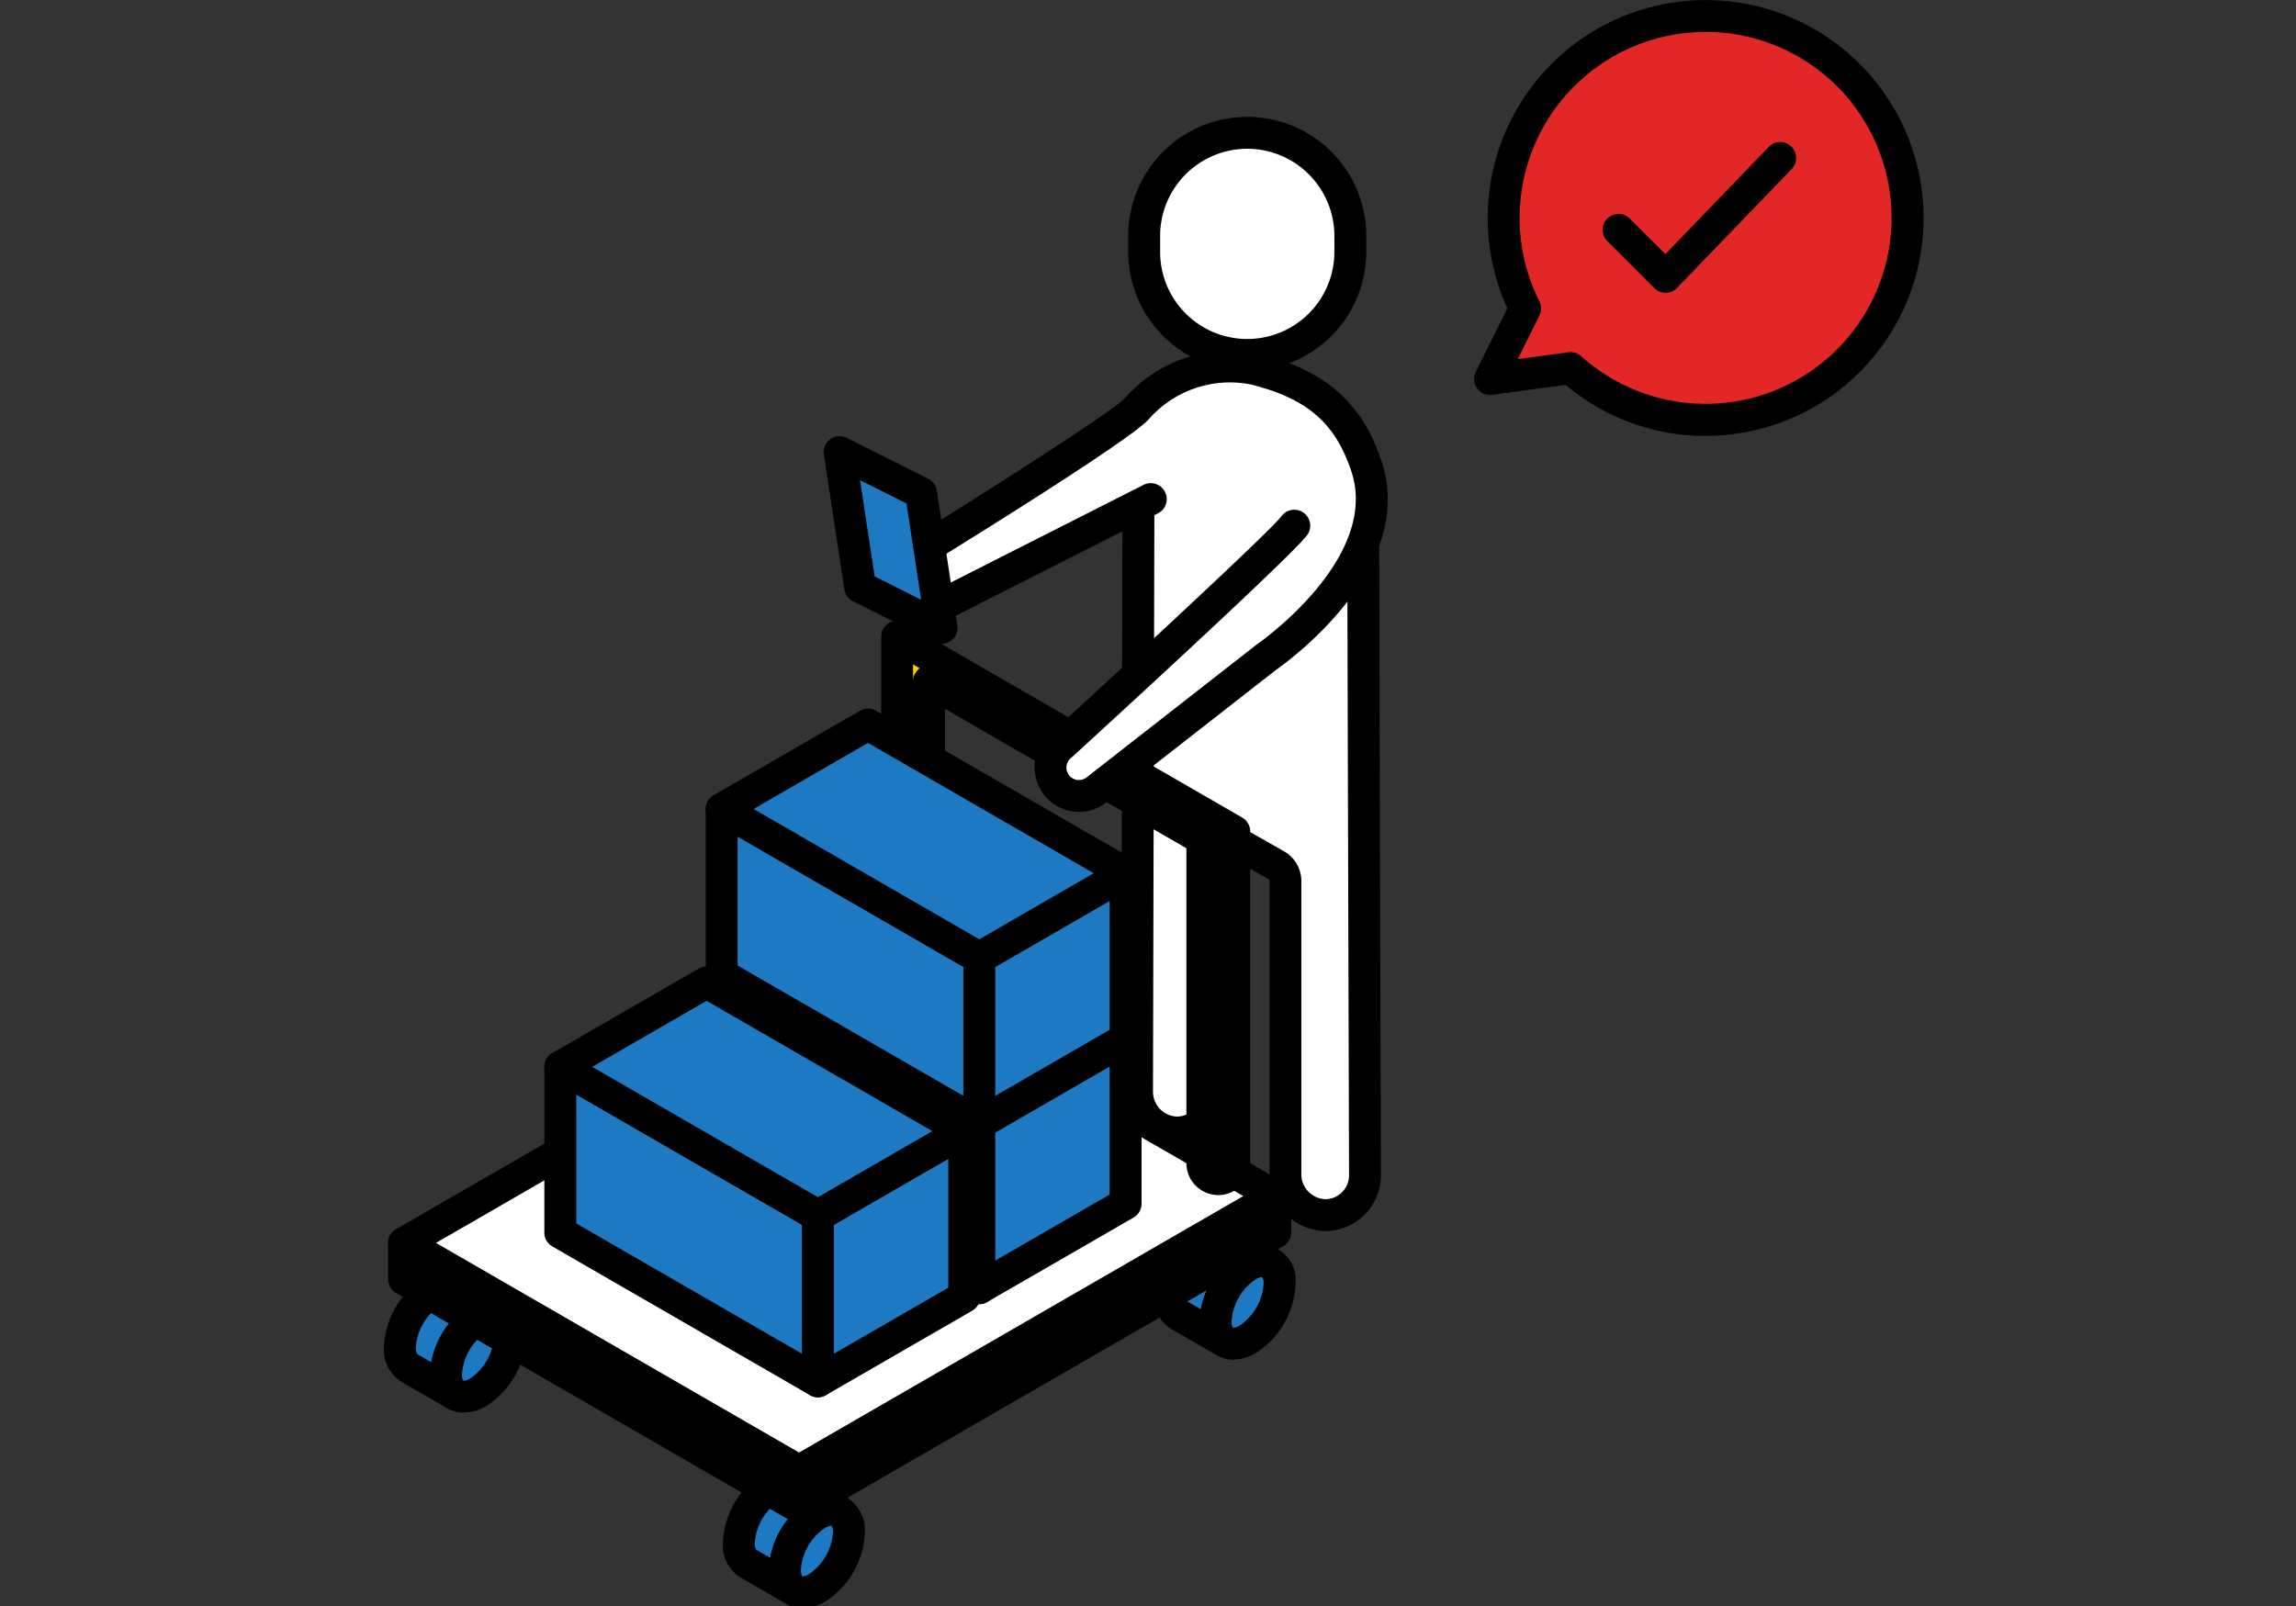 <svg xmlns="http://www.w3.org/2000/svg" xmlns:xlink="http://www.w3.org/1999/xlink" width="293" height="205" viewBox="0 0 293 205">
  <rect x="0" y="0" width="293" height="205" fill="#333333" stroke="none"/>
  <defs>
    <clipPath id="clip-path">
      <rect id="長方形_1839" data-name="長方形 1839" width="293" height="205" transform="translate(813.5 534)" fill="#fff" stroke="#707070" stroke-width="1"/>
    </clipPath>
    <clipPath id="clip-path-2">
      <rect id="長方形_834" data-name="長方形 834" width="196.487" height="205.267" fill="none"/>
    </clipPath>
  </defs>
  <g id="topFeature03" transform="translate(-813.5 -534)" clip-path="url(#clip-path)">
    <g id="グループ_117" data-name="グループ 117" transform="translate(862.5 534)">
      <g id="グループ_116" data-name="グループ 116" clip-path="url(#clip-path-2)">
        <path id="パス_78" data-name="パス 78" d="M170.562,96.034c0-16.769-3.166-21.386-14.762-21.386-13.252,0-13.91,5.092-13.91,5.092l-.2,83.528a5.219,5.219,0,0,0,4.922,5.29,5.079,5.079,0,0,0,5.235-5.077V134.132a2.334,2.334,0,0,1,3.487-2.03l4.11,2.335a2.335,2.335,0,0,1,1.181,2.03v37.342a5.219,5.219,0,0,0,4.922,5.29,5.079,5.079,0,0,0,5.235-5.077s-.216-72.422-.216-77.989" transform="translate(-45.576 -24.012)" fill="#fff"/>
        <path id="パス_79" data-name="パス 79" d="M164.737,180.171c-.074,0-.148,0-.222,0a7.278,7.278,0,0,1-6.9-7.324V135.5a.3.3,0,0,0-.151-.26l-4.111-2.335a.3.3,0,0,0-.446.26v29.348a7.114,7.114,0,0,1-7.332,7.111,7.278,7.278,0,0,1-6.9-7.324l.2-83.661.017-.128c.149-1.146,1.613-6.866,15.928-6.866,14.284,0,16.8,7.552,16.8,23.421,0,5.5.214,77.259.216,77.983a7.114,7.114,0,0,1-7.11,7.12m-11.526-51.381a4.357,4.357,0,0,1,2.158.577l4.111,2.336a4.376,4.376,0,0,1,2.211,3.8v37.343a3.18,3.18,0,0,0,2.947,3.255,2.976,2.976,0,0,0,2.215-.857,3.019,3.019,0,0,0,.925-2.185c0-.718-.216-72.482-.216-77.989,0-16.682-3.022-19.351-12.727-19.351-8.632,0-11.435,2.314-11.876,3.342l-.2,83.248a3.179,3.179,0,0,0,2.947,3.25,3.044,3.044,0,0,0,3.14-3.042V133.166a4.384,4.384,0,0,1,4.369-4.376" transform="translate(-44.611 -23.047)"/>
        <path id="パス_80" data-name="パス 80" d="M156.17,53.343a13.154,13.154,0,0,1-13.153-13.154V38.146a13.153,13.153,0,1,1,26.307,0v2.042A13.154,13.154,0,0,1,156.17,53.343" transform="translate(-46.005 -8.039)" fill="#fff"/>
        <path id="パス_81" data-name="パス 81" d="M155.205,54.413a15.206,15.206,0,0,1-15.188-15.189V37.181a15.188,15.188,0,1,1,30.377,0v2.042a15.206,15.206,0,0,1-15.188,15.189m0-28.351a11.131,11.131,0,0,0-11.118,11.119v2.042a11.118,11.118,0,1,0,22.237,0V37.181a11.131,11.131,0,0,0-11.118-11.119" transform="translate(-45.04 -7.074)"/>
        <path id="パス_82" data-name="パス 82" d="M160.637,235.971a2.867,2.867,0,0,0-2.886.284,9.013,9.013,0,0,0-4.077,7.062,2.863,2.863,0,0,0,1.191,2.637l-5.894-3.4a2.865,2.865,0,0,1-1.191-2.638,9.01,9.01,0,0,1,4.077-7.061,2.864,2.864,0,0,1,2.886-.284Z" transform="translate(-47.537 -74.724)" fill="#1d7ac2"/>
        <path id="パス_83" data-name="パス 83" d="M153.9,247.026a2.037,2.037,0,0,1-1.022-.274l-5.894-3.4a4.853,4.853,0,0,1-2.209-4.4,10.947,10.947,0,0,1,5.095-8.824,4.861,4.861,0,0,1,4.921-.284l5.894,3.4a2.035,2.035,0,0,1-2.027,3.529,1.476,1.476,0,0,0-.859.279,6.987,6.987,0,0,0-3.059,5.3,1.454,1.454,0,0,0,.189.886,2.032,2.032,0,0,1-1.029,3.788m-1.182-13.664a1.783,1.783,0,0,0-.812.287,6.984,6.984,0,0,0-3.06,5.3,1.461,1.461,0,0,0,.189.885l1.772,1.023a11.384,11.384,0,0,1,3.731-6.463l-1.781-1.029a.223.223,0,0,0-.039,0m5.945,3.412h0Zm-.012-.006Z" transform="translate(-46.572 -73.759)"/>
        <path id="パス_84" data-name="パス 84" d="M163.432,237.585a2.864,2.864,0,0,1,1.191,2.637,9.012,9.012,0,0,1-4.077,7.062,2.485,2.485,0,0,1-4.077-2.354,9.013,9.013,0,0,1,4.077-7.062,2.867,2.867,0,0,1,2.886-.284" transform="translate(-50.332 -76.337)" fill="#1d7ac2"/>
        <path id="パス_85" data-name="パス 85" d="M157.752,248.909a4.116,4.116,0,0,1-2.074-.543,4.854,4.854,0,0,1-2.209-4.4,10.947,10.947,0,0,1,5.094-8.824,4.484,4.484,0,0,1,7.129,4.117,10.945,10.945,0,0,1-5.095,8.824,5.728,5.728,0,0,1-2.846.827m3.647-10.527a1.766,1.766,0,0,0-.8.284,6.986,6.986,0,0,0-3.059,5.3,1.464,1.464,0,0,0,.189.886,1.771,1.771,0,0,0,.836-.294,6.983,6.983,0,0,0,3.059-5.3,1.582,1.582,0,0,0-.176-.873.283.283,0,0,0-.047,0" transform="translate(-49.367 -75.373)"/>
        <path id="パス_86" data-name="パス 86" d="M79.613,282.75a2.867,2.867,0,0,0-2.886.284A9.013,9.013,0,0,0,72.65,290.1a2.863,2.863,0,0,0,1.191,2.637l-5.894-3.4a2.865,2.865,0,0,1-1.191-2.638,9.01,9.01,0,0,1,4.077-7.061,2.865,2.865,0,0,1,2.886-.284Z" transform="translate(-21.474 -89.771)" fill="#1d7ac2"/>
        <path id="パス_87" data-name="パス 87" d="M72.88,293.8a2.036,2.036,0,0,1-1.022-.273l-5.894-3.4a4.856,4.856,0,0,1-2.209-4.4,10.948,10.948,0,0,1,5.1-8.824,4.855,4.855,0,0,1,4.92-.284l5.893,3.4h0a2.035,2.035,0,0,1-2.027,3.529,1.492,1.492,0,0,0-.859.279,6.986,6.986,0,0,0-3.059,5.3,1.464,1.464,0,0,0,.188.885A2.032,2.032,0,0,1,72.88,293.8M71.7,280.142a1.771,1.771,0,0,0-.811.287,6.981,6.981,0,0,0-3.061,5.3,1.456,1.456,0,0,0,.189.886l1.771,1.022a11.4,11.4,0,0,1,3.731-6.463l-1.781-1.028a.212.212,0,0,0-.039,0" transform="translate(-20.509 -88.807)"/>
        <path id="パス_88" data-name="パス 88" d="M82.408,284.364A2.865,2.865,0,0,1,83.6,287a9.012,9.012,0,0,1-4.077,7.061,2.485,2.485,0,0,1-4.077-2.354,9.013,9.013,0,0,1,4.077-7.062,2.867,2.867,0,0,1,2.886-.284" transform="translate(-24.269 -91.385)" fill="#1d7ac2"/>
        <path id="パス_89" data-name="パス 89" d="M76.729,295.688a4.114,4.114,0,0,1-2.075-.543,4.851,4.851,0,0,1-2.209-4.4,10.947,10.947,0,0,1,5.095-8.824,4.857,4.857,0,0,1,4.92-.284h0a4.85,4.85,0,0,1,2.209,4.4,10.948,10.948,0,0,1-5.094,8.824,5.731,5.731,0,0,1-2.846.826m3.651-10.526a1.765,1.765,0,0,0-.806.284,6.986,6.986,0,0,0-3.059,5.3,1.464,1.464,0,0,0,.188.885,1.64,1.64,0,0,0,.837-.293,6.985,6.985,0,0,0,3.059-5.3,1.585,1.585,0,0,0-.176-.873.341.341,0,0,0-.043,0" transform="translate(-23.304 -90.421)"/>
        <path id="パス_90" data-name="パス 90" d="M96.881,199.161a2.867,2.867,0,0,0-2.886.284,9.013,9.013,0,0,0-4.077,7.062,2.864,2.864,0,0,0,1.191,2.637l-5.894-3.4a2.865,2.865,0,0,1-1.191-2.638,9.01,9.01,0,0,1,4.077-7.061,2.864,2.864,0,0,1,2.886-.284Z" transform="translate(-27.028 -62.883)" fill="#fdd000"/>
        <path id="パス_91" data-name="パス 91" d="M90.149,210.217a2.033,2.033,0,0,1-1.022-.274l-5.894-3.4a4.85,4.85,0,0,1-2.209-4.4,10.948,10.948,0,0,1,5.095-8.824,4.861,4.861,0,0,1,4.921-.284l5.894,3.4a2.035,2.035,0,0,1-2.027,3.529,1.475,1.475,0,0,0-.859.279,6.987,6.987,0,0,0-3.059,5.3,1.458,1.458,0,0,0,.189.886,2.032,2.032,0,0,1-1.028,3.788m-1.183-13.663a1.778,1.778,0,0,0-.812.286,6.984,6.984,0,0,0-3.06,5.3,1.47,1.47,0,0,0,.188.886l1.773,1.022a11.384,11.384,0,0,1,3.731-6.463l-1.781-1.029a.247.247,0,0,0-.039,0m5.945,3.411h0Zm-.012-.006Z" transform="translate(-26.063 -61.919)"/>
        <path id="パス_92" data-name="パス 92" d="M99.676,200.775a2.865,2.865,0,0,1,1.191,2.638,9.012,9.012,0,0,1-4.077,7.061,2.485,2.485,0,0,1-4.077-2.354,9.013,9.013,0,0,1,4.077-7.062,2.867,2.867,0,0,1,2.886-.284" transform="translate(-29.823 -64.496)" fill="#fdd000"/>
        <path id="パス_93" data-name="パス 93" d="M94,212.1a4.1,4.1,0,0,1-2.074-.543,4.85,4.85,0,0,1-2.209-4.4,10.947,10.947,0,0,1,5.094-8.824,4.484,4.484,0,0,1,7.129,4.117,10.945,10.945,0,0,1-5.095,8.824A5.721,5.721,0,0,1,94,212.1m3.647-10.527a1.761,1.761,0,0,0-.8.285,6.984,6.984,0,0,0-3.059,5.3,1.469,1.469,0,0,0,.188.886,1.672,1.672,0,0,0,.836-.294,6.981,6.981,0,0,0,3.06-5.3,1.582,1.582,0,0,0-.176-.873.283.283,0,0,0-.047,0" transform="translate(-28.858 -63.532)"/>
        <path id="パス_94" data-name="パス 94" d="M15.857,245.94a2.867,2.867,0,0,0-2.886.284,9.013,9.013,0,0,0-4.077,7.062,2.863,2.863,0,0,0,1.191,2.637l-5.894-3.4A2.865,2.865,0,0,1,3,249.883a9.01,9.01,0,0,1,4.077-7.061,2.864,2.864,0,0,1,2.886-.284Z" transform="translate(-0.965 -77.93)" fill="#1d7ac2"/>
        <path id="パス_95" data-name="パス 95" d="M9.123,257a2.037,2.037,0,0,1-1.022-.274l-5.893-3.4A4.85,4.85,0,0,1,0,248.919a10.945,10.945,0,0,1,5.1-8.824,4.852,4.852,0,0,1,4.92-.284l5.893,3.4h0a2.035,2.035,0,0,1-2.027,3.529,1.536,1.536,0,0,0-.859.279,6.986,6.986,0,0,0-3.06,5.3,1.454,1.454,0,0,0,.189.886A2.032,2.032,0,0,1,9.123,257M7.935,243.332a1.791,1.791,0,0,0-.805.288,6.982,6.982,0,0,0-3.06,5.3,1.471,1.471,0,0,0,.188.886l1.772,1.022a11.388,11.388,0,0,1,3.731-6.463l-1.781-1.029a.223.223,0,0,0-.045,0" transform="translate(0 -76.966)"/>
        <path id="パス_96" data-name="パス 96" d="M18.652,247.554a2.865,2.865,0,0,1,1.191,2.638,9.011,9.011,0,0,1-4.077,7.061,2.866,2.866,0,0,1-2.886.284,2.863,2.863,0,0,1-1.191-2.637,9.013,9.013,0,0,1,4.077-7.062,2.867,2.867,0,0,1,2.886-.284" transform="translate(-3.76 -79.544)" fill="#1d7ac2"/>
        <path id="パス_97" data-name="パス 97" d="M12.972,258.879a4.111,4.111,0,0,1-2.074-.543,4.855,4.855,0,0,1-2.209-4.4,10.947,10.947,0,0,1,5.095-8.824,4.86,4.86,0,0,1,4.92-.284h0a4.851,4.851,0,0,1,2.209,4.4,10.948,10.948,0,0,1-5.094,8.824,5.735,5.735,0,0,1-2.847.827m3.653-10.526a1.76,1.76,0,0,0-.806.284,6.984,6.984,0,0,0-3.06,5.3,1.461,1.461,0,0,0,.189.885,1.819,1.819,0,0,0,.836-.294,6.985,6.985,0,0,0,3.059-5.3,1.585,1.585,0,0,0-.176-.873l-.042,0" transform="translate(-2.795 -78.58)"/>
        <path id="パス_98" data-name="パス 98" d="M78.091,260.136l60.764-35.082v4.638L78.091,264.774Z" transform="translate(-25.12 -72.394)" fill="#fff"/>
        <path id="パス_99" data-name="パス 99" d="M77.126,265.843a2.035,2.035,0,0,1-2.035-2.035v-4.638a2.035,2.035,0,0,1,1.017-1.762l60.764-35.081a2.035,2.035,0,0,1,3.052,1.762v4.637a2.034,2.034,0,0,1-1.017,1.762L78.143,265.571a2.033,2.033,0,0,1-1.017.273" transform="translate(-24.155 -71.429)"/>
        <path id="パス_100" data-name="パス 100" d="M3.784,233.872l50.4,29.1v4.638l-50.4-29.1Z" transform="translate(-1.217 -75.23)" fill="#fff"/>
        <path id="パス_101" data-name="パス 101" d="M53.223,268.68a2.033,2.033,0,0,1-1.017-.273l-50.4-29.1a2.035,2.035,0,0,1-1.017-1.762v-4.638a2.035,2.035,0,0,1,3.052-1.762l50.4,29.1a2.035,2.035,0,0,1,1.017,1.762v4.638a2.035,2.035,0,0,1-2.035,2.035" transform="translate(-0.252 -74.265)"/>
        <path id="パス_102" data-name="パス 102" d="M3.784,217.235l60.764-35.082,50.4,29.1L54.189,246.336Z" transform="translate(-1.217 -58.594)" fill="#fff"/>
        <path id="パス_103" data-name="パス 103" d="M53.223,247.405a2.026,2.026,0,0,1-1.017-.273l-50.4-29.1a2.035,2.035,0,0,1,0-3.525l60.764-35.082a2.028,2.028,0,0,1,2.035,0l50.4,29.1a2.034,2.034,0,0,1,0,3.524L54.241,247.133a2.028,2.028,0,0,1-1.017.273M6.889,216.27l46.334,26.751,56.694-32.732L63.583,183.538Z" transform="translate(-0.252 -57.629)"/>
        <path id="パス_104" data-name="パス 104" d="M135.492,142.313l-34.88-20.139-4.07-2.354v44.7a2.035,2.035,0,0,0,4.07,0V125.5l34.88,20.139v41.371a2.035,2.035,0,1,0,4.07,0V144.66Z" transform="translate(-31.055 -38.543)" fill="#fdd000"/>
        <path id="パス_105" data-name="パス 105" d="M136.561,190.112a4.074,4.074,0,0,1-4.07-4.07v-40.2l-30.81-17.789v35.5a4.07,4.07,0,1,1-8.14,0v-44.7a2.035,2.035,0,0,1,3.054-1.762l43.017,24.838a2.035,2.035,0,0,1,1.018,1.763v42.348a4.075,4.075,0,0,1-4.07,4.07m0-45.242v0ZM97.612,122.382v2.15a2.034,2.034,0,0,1,.853-1.656Z" transform="translate(-30.09 -37.578)"/>
        <path id="パス_106" data-name="パス 106" d="M96.411,202.2,63.533,183.217v21.155l32.878,18.982Z" transform="translate(-20.437 -58.936)" fill="#fdd000"/>
        <path id="パス_107" data-name="パス 107" d="M95.445,224.425a2.027,2.027,0,0,1-1.017-.273L61.549,205.17a2.034,2.034,0,0,1-1.017-1.762V182.252a2.035,2.035,0,0,1,3.052-1.762l32.878,18.983a2.035,2.035,0,0,1,1.017,1.762V222.39a2.037,2.037,0,0,1-2.035,2.035M64.6,202.233,93.41,218.865V202.41L64.6,185.777Z" transform="translate(-19.472 -57.971)"/>
        <path id="パス_108" data-name="パス 108" d="M130.673,195.309,112,206.089v21.155l18.672-10.78Z" transform="translate(-36.028 -62.826)" fill="#1d7ac2"/>
        <path id="パス_109" data-name="パス 109" d="M111.037,228.314A2.035,2.035,0,0,1,109,226.279V205.124a2.033,2.033,0,0,1,1.017-1.762l18.671-10.78a2.035,2.035,0,0,1,3.052,1.762V215.5a2.033,2.033,0,0,1-1.018,1.762l-18.671,10.78a2.033,2.033,0,0,1-1.017.273m2.035-22.015v16.456l14.6-8.43V197.868Z" transform="translate(-35.063 -61.861)"/>
        <path id="パス_110" data-name="パス 110" d="M115.082,186.307,82.2,167.325,63.533,178.1,96.41,197.087Z" transform="translate(-20.437 -53.824)" fill="#fdd000"/>
        <path id="パス_111" data-name="パス 111" d="M95.445,198.156a2.026,2.026,0,0,1-1.017-.273L61.549,178.9a2.035,2.035,0,0,1,0-3.525L80.221,164.6a2.031,2.031,0,0,1,2.035,0l32.878,18.982a2.034,2.034,0,0,1,0,3.524l-18.671,10.78a2.028,2.028,0,0,1-1.017.273M66.637,177.14l28.809,16.633,14.6-8.43L81.239,168.709Z" transform="translate(-19.472 -52.859)"/>
        <path id="パス_112" data-name="パス 112" d="M66.051,219.728,33.173,200.745V221.9l32.878,18.982Z" transform="translate(-10.671 -64.575)" fill="#1d7ac2"/>
        <path id="パス_113" data-name="パス 113" d="M65.086,241.953a2.027,2.027,0,0,1-1.017-.273L31.19,222.7a2.033,2.033,0,0,1-1.017-1.762V199.781a2.035,2.035,0,0,1,3.052-1.762L66.1,217a2.035,2.035,0,0,1,1.017,1.762v21.156a2.037,2.037,0,0,1-2.035,2.035M34.243,219.761l28.808,16.633V219.938L34.243,203.305Z" transform="translate(-9.706 -63.609)"/>
        <path id="パス_114" data-name="パス 114" d="M100.313,212.837l-18.672,10.78v21.155l18.672-10.78Z" transform="translate(-26.262 -68.464)" fill="#1d7ac2"/>
        <path id="パス_115" data-name="パス 115" d="M80.677,245.843a2.035,2.035,0,0,1-2.035-2.035V222.653a2.033,2.033,0,0,1,1.017-1.762l18.672-10.78a2.035,2.035,0,0,1,3.052,1.762v21.155a2.033,2.033,0,0,1-1.017,1.762L81.694,245.57a2.033,2.033,0,0,1-1.017.273m2.035-22.015v16.456l14.6-8.43V215.4Z" transform="translate(-25.297 -67.499)"/>
        <path id="パス_116" data-name="パス 116" d="M84.722,203.836,51.844,184.853l-18.672,10.78L66.05,214.616Z" transform="translate(-10.671 -59.463)" fill="#1d7ac2"/>
        <path id="パス_117" data-name="パス 117" d="M65.086,215.686a2.026,2.026,0,0,1-1.017-.273L31.19,196.431a2.035,2.035,0,0,1,0-3.525l18.671-10.779a2.031,2.031,0,0,1,2.035,0l32.878,18.982a2.034,2.034,0,0,1,0,3.524L66.1,215.413a2.028,2.028,0,0,1-1.017.273M36.278,194.669,65.086,211.3l14.6-8.43L50.879,186.239Z" transform="translate(-9.706 -58.498)"/>
        <path id="パス_118" data-name="パス 118" d="M96.411,171.2,63.533,152.217v21.155l32.878,18.982Z" transform="translate(-20.437 -48.964)" fill="#1d7ac2"/>
        <path id="パス_119" data-name="パス 119" d="M95.445,193.425a2.027,2.027,0,0,1-1.017-.273L61.549,174.17a2.034,2.034,0,0,1-1.017-1.762V151.252a2.035,2.035,0,0,1,3.052-1.762l32.878,18.982a2.035,2.035,0,0,1,1.017,1.762V191.39a2.037,2.037,0,0,1-2.035,2.035M64.6,171.233,93.41,187.865V171.41L64.6,154.777Z" transform="translate(-19.472 -47.999)"/>
        <path id="パス_120" data-name="パス 120" d="M130.673,164.309,112,175.089v21.155l18.672-10.78Z" transform="translate(-36.028 -52.854)" fill="#1d7ac2"/>
        <path id="パス_121" data-name="パス 121" d="M111.037,197.314A2.035,2.035,0,0,1,109,195.279V174.124a2.033,2.033,0,0,1,1.017-1.762l18.671-10.78a2.035,2.035,0,0,1,3.052,1.762V184.5a2.033,2.033,0,0,1-1.018,1.762l-18.671,10.78a2.033,2.033,0,0,1-1.017.273m2.035-22.015v16.456l14.6-8.43V166.868Z" transform="translate(-35.063 -51.889)"/>
        <path id="パス_122" data-name="パス 122" d="M115.082,155.307,82.2,136.325,63.533,147.1,96.41,166.087Z" transform="translate(-20.437 -43.852)" fill="#1d7ac2"/>
        <path id="パス_123" data-name="パス 123" d="M95.445,167.156a2.026,2.026,0,0,1-1.017-.273L61.549,147.9a2.035,2.035,0,0,1,0-3.525L80.221,133.6a2.031,2.031,0,0,1,2.035,0l32.878,18.982a2.034,2.034,0,0,1,0,3.524l-18.671,10.78a2.028,2.028,0,0,1-1.017.273M66.637,146.14l28.809,16.633,14.6-8.43L81.239,137.709Z" transform="translate(-19.472 -42.887)"/>
        <path id="パス_124" data-name="パス 124" d="M142.06,69.306a3.506,3.506,0,0,0-.367-.071A15.775,15.775,0,0,0,127,74.389c-2.251,2.5-27.969,18.44-28.916,18.959a3.628,3.628,0,1,0,3.489,6.361c.231-.127,27.223-13.8,27.223-13.8L147.112,89.3c-2.035,2.713-29.705,28.005-29.705,28.005a3.627,3.627,0,0,0,4.466,5.717L143.5,106.13c1.574-1.1,16.905-12.174,12.822-24.421-2.283-6.847-6.414-10.441-14.26-12.4" transform="translate(-30.946 -22.205)" fill="#fff"/>
        <path id="パス_125" data-name="パス 125" d="M118.679,124.863a5.662,5.662,0,0,1-3.556-10.07c10.648-9.733,28-25.814,29.4-27.677a2.035,2.035,0,0,1,3.256,2.442c-2.089,2.786-27.113,25.685-29.96,28.286-.039.036-.08.07-.121.1a1.592,1.592,0,1,0,1.96,2.509l21.624-16.892c.029-.023.058-.045.089-.066.644-.448,15.72-11.117,12.057-22.109-2.059-6.175-5.655-9.28-12.824-11.072a1.536,1.536,0,0,0-.153-.03,13.769,13.769,0,0,0-12.9,4.5c-2.68,2.976-29.212,19.252-29.45,19.382a1.593,1.593,0,1,0,1.533,2.793c.222-.123,17.188-8.719,27.281-13.83a2.034,2.034,0,1,1,1.839,3.63c-9.189,4.655-26.7,13.526-27.189,13.784A5.663,5.663,0,0,1,96.142,90.6c2.144-1.2,26.529-16.483,28.383-18.538a17.86,17.86,0,0,1,16.491-5.806,5.573,5.573,0,0,1,.567.111c8.508,2.127,13.2,6.234,15.7,13.735,4.5,13.5-11.467,25.246-13.543,26.7l-21.581,16.859a5.608,5.608,0,0,1-3.483,1.2" transform="translate(-29.981 -21.241)"/>
        <path id="パス_126" data-name="パス 126" d="M208.1,49.343l4.469-9.005a25.8,25.8,0,1,1,5.806,7.607Z" transform="translate(-66.939 -0.967)" fill="#e32726"/>
        <path id="パス_127" data-name="パス 127" d="M234.577,55.64a27.592,27.592,0,0,1-17.81-6.521L207.4,50.393a2.036,2.036,0,0,1-2.1-2.922l4.03-8.117a27.81,27.81,0,1,1,30.338,15.818,28.2,28.2,0,0,1-5.1.468m-17.172-10.7a2.035,2.035,0,0,1,1.36.521A23.739,23.739,0,1,0,248.114,8.271a23.739,23.739,0,0,0-34.694,30.188,2.039,2.039,0,0,1,0,1.817l-2.763,5.566,6.472-.88a2.179,2.179,0,0,1,.274-.018" transform="translate(-65.974 0)"/>
        <path id="パス_128" data-name="パス 128" d="M237.319,45.972a2.031,2.031,0,0,1-1.439-.6l-5.96-5.96a2.035,2.035,0,1,1,2.877-2.877l4.495,4.495,13.191-13.679a2.035,2.035,0,0,1,2.93,2.825L238.783,45.349a2.035,2.035,0,0,1-1.446.623Z" transform="translate(-73.768 -8.599)"/>
        <path id="パス_129" data-name="パス 129" d="M85.723,85.073,96.11,90.29l2.619,17.215-10.387-5.217Z" transform="translate(-27.575 -27.366)" fill="#1d7ac2"/>
        <path id="パス_130" data-name="パス 130" d="M97.763,108.574a2.033,2.033,0,0,1-.914-.217l-10.387-5.216a2.033,2.033,0,0,1-1.1-1.512L82.746,84.414a2.035,2.035,0,0,1,2.926-2.125l10.386,5.216a2.036,2.036,0,0,1,1.1,1.513l2.619,17.215a2.034,2.034,0,0,1-2.012,2.341m-8.533-8.6,5.929,2.978L93.291,90.67l-5.929-2.977Z" transform="translate(-26.61 -26.401)"/>
      </g>
    </g>
  </g>
</svg>
